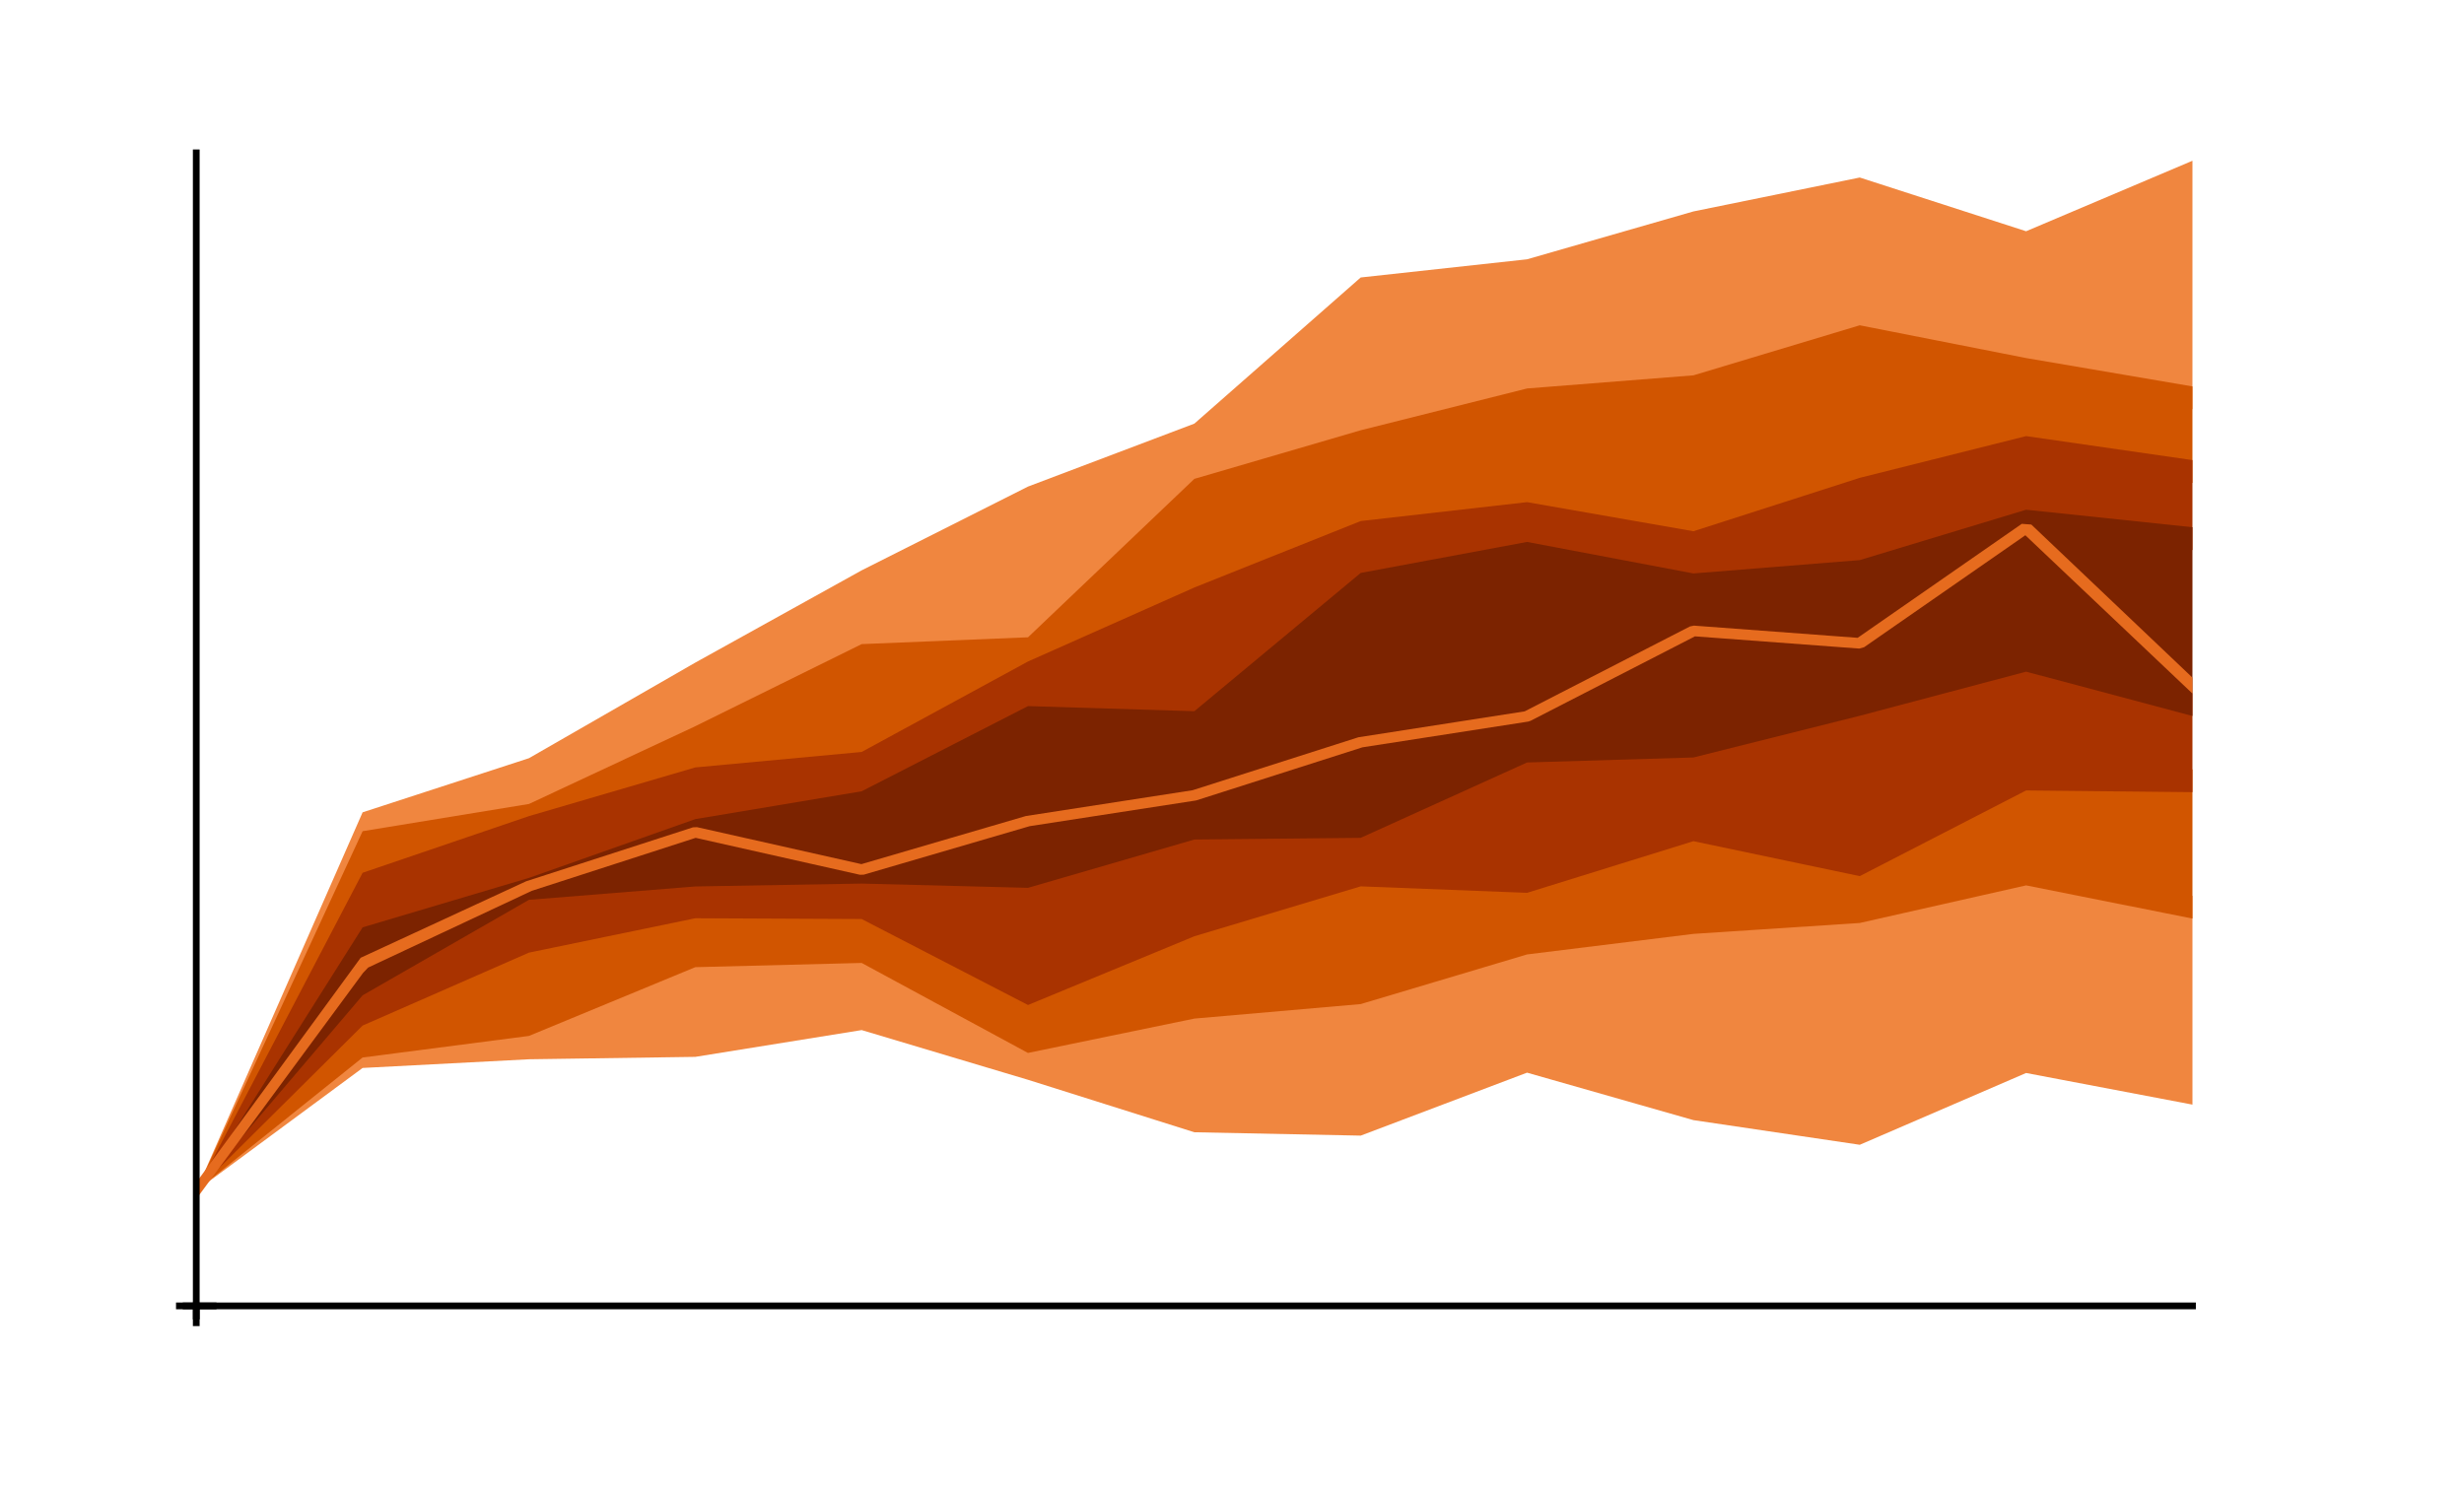 <svg xmlns="http://www.w3.org/2000/svg" width="2048" height="1238.28" viewBox="0 0 541.867 327.628"><style><![CDATA[.B{fill-rule:evenodd}]]></style><path d="M0 0h541.867v327.628H0z" fill="#fff"/><g fill="#f0863f" class="B"><path d="M408.987 251.79l-36.583-5.425-36.583-10.438-36.582 13.848-36.583-.74-36.583-11.54-36.582-10.933-36.583 5.89-36.583.53-36.583 1.91-36.583 27.012 36.583-38.836 36.583-.234 36.583-15.123 36.583-.93 36.582 19.802 36.583-7.55 36.583-3.193 36.582-10.918 36.583-4.52 36.583-2.4 36.582-8.267 36.583 7.3v45.92L445.568 236l-36.582 15.792"/><path d="M43.16 261.903l36.583-83.235 36.583-11.905 36.583-21.026 36.583-20.29 36.582-18.425 36.583-13.847 36.583-32.145 36.582-3.996 36.583-10.527 36.583-7.462 36.582 11.818 36.583-15.507v54.64l-36.583-6.237-36.582-7.207-36.583 11.008-36.583 2.888-36.582 9.192-36.583 10.69-36.583 34.846-36.582 1.5-36.583 18.052-36.583 17.106-36.583 5.99-36.583 74.07"/></g><g fill="#d15500" class="B"><path d="M226.073 231.597l-36.582-19.802-36.583.93-36.583 15.123-36.583 4.748-36.583 29.308 36.583-41.347 36.583-16.044 36.583-7.56 36.583.17 36.582 18.91 36.583-15.12 36.583-10.975 36.582 1.422L372.404 180l36.583 7.687 36.582-18.844 36.583.377v32.818l-36.583-7.3-36.582 8.267-36.583 2.4-36.583 4.52-36.582 10.918-36.583 3.193-36.583 7.55"/><path d="M43.16 261.903l36.583-79.083 36.583-5.99 36.583-17.106 36.583-18.052 36.582-1.5 36.583-34.846 36.583-10.69 36.582-9.192 36.583-2.888 36.583-11.008 36.582 7.207 36.583 6.237v21.23l-36.583-5.278-36.582 9.18-36.583 11.745-36.583-6.398-36.582 4.155-36.583 14.622-36.583 16.274-36.582 19.9-36.583 3.4-36.583 10.71-36.583 12.46-36.583 64.925"/></g><g fill="#a93300" class="B"><path d="M79.743 225.57L43.16 261.903l36.583-47.998 36.583-21.005 36.583-2.94 36.583-.635 36.582.936 36.583-10.626 36.583-.37 36.582-16.577 36.583-1.1 36.583-9.17 36.582-9.7 36.583 9.743v21.773l-36.583-.377-36.582 18.844-36.583-7.687-36.583 11.36-36.582-1.422-36.583 10.975-36.583 15.12-36.582-18.91-36.583-.17-36.583 7.56-36.583 16.044"/><path d="M43.16 261.903l36.583-69.94 36.583-12.46 36.583-10.71 36.583-3.4 36.582-19.9 36.583-16.274L299.24 114.6l36.582-4.155 36.583 6.398 36.583-11.745 36.582-9.18 36.583 5.278v19.78l-36.583-3.85-36.582 11.08-36.583 2.936-36.583-6.93-36.582 6.815-36.583 30.414-36.583-1.122-36.582 18.734-36.583 6.124-36.583 12.928-36.583 10.877-36.583 52.923"/></g><path d="M43.16 261.903l36.583-42.984 36.583-21.005 36.583-2.94 36.583-.635 36.582.936 36.583-10.626 36.583-.37 36.582-16.577 36.583-1.1 36.583-9.17 36.582-9.7 36.583 9.743V115.96l-36.583-3.85-36.582 11.08-36.583 2.936-36.583-6.93-36.582 6.815-36.583 30.414-36.583-1.122-36.582 18.734-36.583 6.124-36.583 12.928-36.583 10.877-36.583 57.937" fill="#7c2300" class="B"/><path d="M444.617 115.217l-36.095 25.07-35.994-2.682-.886.18-36.344 18.675-36.567 5.7-36.457 11.647-36.67 5.677-36.167 10.58-36.165-8.134-.878.04-36.585 11.833-.203.08-36.295 16.78-36.266 49.577.226 3.328 36.582-49.594 1.107-1.162 35.982-16.873 36.043-11.656 36.138 8.125.834-.026 36.477-10.665 36.474-5.637.252-.058 36.46-11.647 36.454-5.663.507-.165 36.165-18.582 36.115 2.688 1.075-.293 35.466-24.63 36.747 34.817v-3.503l-35.435-33.667z" fill="#e66b1e" class="B"/><g fill="none" stroke="#000" stroke-linecap="square" stroke-linejoin="bevel" stroke-width="1.483"><path d="M43.16 287.224h439m-439 2.226v-2.225"/><path d="M43.16 290.932v-7.415m0 3.707V33.618"/><path d="M40.935 287.224h2.225"/><path d="M39.452 287.224h7.415"/></g></svg>